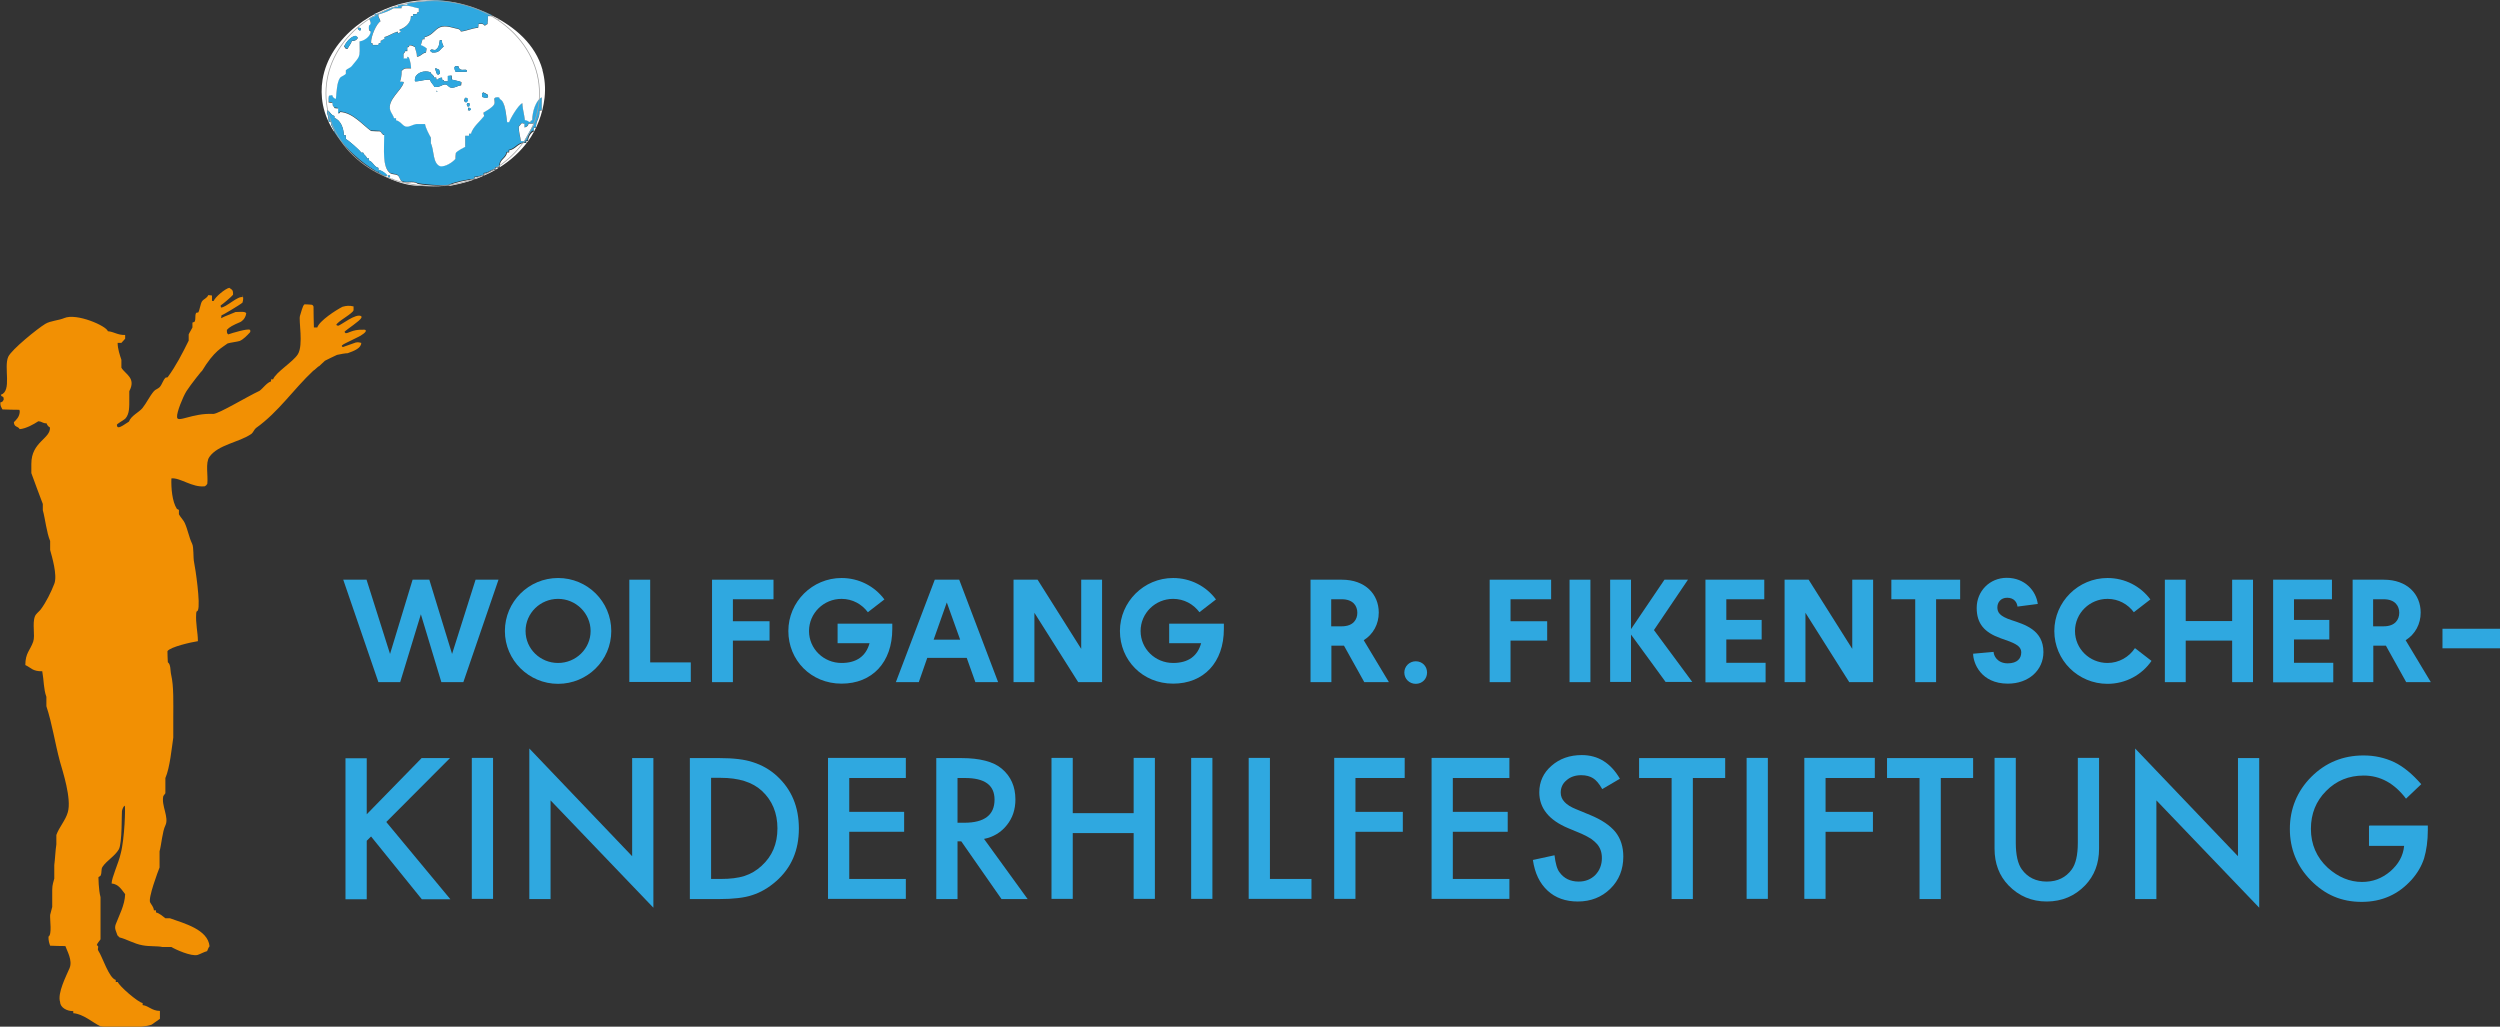 <svg xmlns="http://www.w3.org/2000/svg" id="Calque_2" data-name="Calque 2" viewBox="0 0 133 54.62"><rect x="0" y="0" width="133" height="54.62" fill="#333333" stroke="none"/><defs><style>      .cls-1 {        fill: #2fa8e0;      }      .cls-1, .cls-2, .cls-3 {        stroke-width: 0px;      }      .cls-2 {        fill: #f29003;        fill-rule: evenodd;      }      .cls-4 {        fill: none;        stroke: #a1a1a1;        stroke-miterlimit: 10;        stroke-width: .04px;      }      .cls-3 {        fill: #fff;      }    </style></defs><g><path class="cls-1" d="M28.4,6.98v-.2h.11c0-.41.2-.47.2-.92h.11v-.7c-.29.12-.52.74-.5,1.21-.09.04-.08,0-.11.11-.14-.04-.1-.09-.29-.11-.03-.34-.13-.61-.13-.9-.2.07-.64.81-.7,1.01h-.11c-.07-.37-.09-1.1-.39-1.23-.01-.03-.03-.06-.04-.09-.11,0-.19,0-.24.04-.04.06.04.21-.02.33-.09.17-.4.34-.57.44,0,.11.01.06.04.18-.21.27-.61.59-.7.94h-.11v.11h-.2v.59c-.12.06-.43.22-.5.33,0,.1-.01.2-.02.31-.12.17-.56.47-.83.39-.39-.17-.3-.85-.48-1.23v-.29c-.1-.18-.26-.5-.31-.72h-.44c-.22,0-.47.23-.68.09-.14-.1-.21-.24-.42-.29v-.11h-.11c-.03-.15-.16-.29-.2-.42-.17-.57.63-1.07.72-1.49v-.02c-.07,0-.13-.01-.2-.02.05-.15.09-.31.09-.57.04-.03.07-.06.11-.09.07-.06.26-.05.39-.04,0-.17-.04-.38-.11-.55-.04-.07,0-.04-.09-.07v.09h-.2v-.24c.04-.09.06-.05.09-.15h.11v-.2c.09-.03.08,0,.11-.11.18,0,.16.05.29.09.04.2.1.32.11.5,0,0,.01.01.02.02.24-.04.23-.18.46-.22.01-.07.03-.15.04-.22-.06-.07-.21-.15-.31-.18.03-.1.06-.2.09-.31h.11v-.11c.67-.17.53-.79,1.51-.5.19.05.35.03.42.2.31-.03.59-.18.92-.2,0-.07.01-.13.02-.2.2-.03.23-.02.33.09.08-.04.06-.06.15-.09,0-.14.01-.28.02-.42h.2v-.04c-.1-.05-.19-.09-.29-.14-.03-.01-.07-.03-.1-.04-.27-.11-.54-.21-.8-.29-.01,0-.02,0-.04,0h0c-.2-.07-.4-.12-.59-.17-.11-.02-.22-.04-.32-.06-.17-.03-.33-.06-.48-.07-.15-.02-.28-.03-.42-.04-.55.03-1.26.12-1.46.12v.11h-.5v.11c-.54,0-.75.37-1.23.39v.11c-.21,0-.16.07-.31.11.04.12.18.29,0,.39-.01.15-.03.27.09.31,0,.27-.36.51-.59.53.02.91.03.74-.42,1.32-.07.09-.24.14-.31.22v.18c-.05.09-.25.14-.31.22-.17.24-.17.75-.22,1.12-.1-.03-.17-.09-.2-.2-.05,0-.1.01-.15.02-.06.06-.05.24-.04.37.07,0,.13.01.2.02,0,.04.01.09.02.13.04.09.06.05.09.15.07,0,.13.01.2.02v.26c.07,0,.06.02.11-.07.68.04,1.19.69,1.64,1.01.16,0,.32.01.48.02.09.06.08.16.22.2,0,.74-.12,1.69.31,2.02.12.09.3.04.42.13.08.06.12.26.2.31.21.13.61-.03.83.11.09.05,1.53.19,1.71.09.22-.13,1.02-.3,1.33-.31,0,0,0,0,0,0v-.11c.26,0,.28-.07.5-.09,0,0,0,0,0,0v-.11c.3-.01.32-.18.61-.2,0,0,0,0,0,0v-.11h.18s.01,0,.02-.01c0-.04.01-.08.02-.12.03-.32.33-.36.39-.68h.11v-.11c.38-.07.46-.43.9-.39v-.11h.1s0,0,0-.01c0-.2.15-.48.31-.52ZM20.44,1.98v.11c-.13.03-.08.05-.2.09v.11c-.12.02-.09.01-.13.11h-.29c-.02-.12.02-.08-.09-.11,0-.36.3-1.04.5-1.14-.03-.18-.1-.16-.11-.37.34-.1.55-.18.81-.33h.42v-.09c.26-.15.73.08.92.09v.2c-.1.03-.08,0-.11.11h-.2v.11h-.11c0,.38-.32.63-.61.72.03.1-.02.06.09.09-.05.04-.1.07-.15.11-.01-.03-.03-.06-.04-.09-.25.06-.48.24-.7.29ZM27.9,7.5h-.2c-.03-.26-.11-.45-.11-.77.05-.06.1-.12.15-.18.07-.02.01,0,.15.02v.2c.12-.02.2-.08.22-.2h.24s.01.04.02.07c-.1.1-.48.79-.48.86Z"></path><path class="cls-2" d="M12.9,15.68c.05.13.05.26,0,.42-.12.11-1.08.68-1.12.68,0,.04-.01.12-.02.15.07-.04.12-.07.77-.33.2,0,.53-.05.57.07-.05.33-.29.45-.31.46-.4.17-.59.27-.72.42,0,.14,0,.18.07.24.23-.08,1.06-.33,1.16-.24.03.04.02.1,0,.13-.15.16-.34.37-.55.46-.13.04-.52.09-.64.13-.28.22-.7.36-1.38,1.49.11-.18-.61.73-.81,1.05s-.52,1.13-.5,1.36c-.02.37.8-.21,1.93-.15.3-.01,1.76-.9,2.46-1.23.19-.14.38-.43.61-.5v-.11h.11c.14-.38,1.07-.93,1.32-1.34.3-.5.03-1.8.11-2.04.06-.17.14-.55.24-.61.12,0,.25.01.37.02.06,0,.11.07.11.11,0,.37.01.73.02,1.1h.18c.12-.36.99-.92,1.34-1.1.22-.06.36-.07.59-.02v.2c-.03.18-.88.61-.92.79.02.02.07.02.09.04.13,0,.98-.71,1.25-.5v.07c-.08.18-.77.61-.9.75,0,.05.04.01.04.07.16.04.35-.2.94-.18,0,.01.12-.03.15.04.03.05-.08.16-.22.24,0,.04-1.01.49-1.01.53-.09.04-.02.12.02.11.01,0,.67-.24.68-.24.18-.03.19.01.29.02,0,.28-.38.43-.72.55-.12,0-.39.05-.57.09-.13.06-.51.24-.64.31-.02.01-.26.25-.31.29-.05,0-.26.23-.31.24-1.06.99-1.85,2.2-3.05,3.05-.09.07-.15.24-.24.31-.66.46-1.78.57-2.24,1.23-.22.31-.06,1-.11,1.43-.05.07-.06.09-.13.13-.67.08-1.31-.47-1.78-.42-.02.51.04,1.23.29,1.62.02.03.09.02.11.07v.22c.07.14.25.32.31.46.17.38.22.75.39,1.1.1.19.05.75.11,1.01.06.27.35,2.2.2,2.54-.03.07-.08.01-.09.15-.04.57.09,1.02.09,1.49-.34.05-1.46.3-1.62.53,0,.2.01.39.02.59.17.13.12.43.18.68.14.6.11,1.48.11,2.28v1.05c-.08.53-.18,1.61-.42,2.15v.81c-.04.05-.07.1-.11.15-.12.5.32,1.14.11,1.56-.16.32-.21,1.03-.31,1.38v.86c-.08.2-.62,1.63-.5,1.86.06.12.18.22.2.42h.11v.11c.2.05.36.21.5.31h.24c.74.27,2.02.59,2.11,1.49-.06.07-.09.17-.13.26-.16.04-.37.16-.5.2-.34.1-1.21-.3-1.4-.42h-.48c-.25-.06-.7-.02-1.05-.09-.46-.08-.85-.33-1.23-.42,0,0-.09-.09-.11-.11-.06-.21-.18-.35-.09-.59.18-.48.48-1.01.5-1.6-.19-.24-.34-.53-.72-.57,0-.31.38-1.11.48-1.58.22-.8.26-2.53.22-2.56-.11.06-.15.29-.15.29-.02.03.02,1.73-.17,2.04-.22.37-.63.58-.86.92-.1.15-.02.29-.11.48l-.11.07s0,.67.11,1.07v2.24c-.05.09-.16.18-.2.31.17.09-.01.16.09.31.21.31.56,1.45.92,1.54v.11h.11c.06.21,1.08,1.09,1.32,1.12v.11c.35.05.47.3.92.31v.42c-.15.1-.29.2-.44.31-.44.18-2.03.19-2.72.09-.44-.21-.9-.65-1.45-.7v-.11c-.32.01-.69-.18-.7-.48-.16-.47.34-1.42.5-1.8.18-.41-.14-.94-.22-1.18-.27,0-.54-.01-.81-.02-.05-.14-.09-.25-.09-.48.2-.12.07-.87.09-1.16.04-.14.07-.28.11-.42v-.9c0-.29.07-.45.11-.61v-.72c.04-.29.06-.79.11-1.1v-.5c.15-.42.49-.78.61-1.21.21-.72-.28-2.2-.42-2.7-.27-1.01-.41-2-.72-2.94v-.5c-.15-.4-.13-.87-.22-1.36-.52.01-.59-.19-.9-.33,0-.65.26-.78.42-1.25.11-.32-.06-.96.09-1.34.05-.14.23-.26.31-.37.29-.39.54-.9.72-1.36.18-.45-.13-1.47-.22-1.8v-.48c-.19-.45-.26-1.17-.39-1.64v-.33c-.21-.53-.41-1.11-.61-1.64v-.5c0-1.17,1.03-1.33.99-1.93-.08-.04-.15-.12-.18-.22-.23,0-.21-.09-.44-.11-.24.16-.65.39-.99.42-.1-.18-.29-.08-.31-.37.13-.13.29-.28.31-.53.01-.08,0-.06-.02-.13-.3,0-.6-.01-.9-.02-.06-.14-.11-.14-.11-.37.12-.03.12-.05.18-.15-.01-.1,0-.11-.04-.15-.08-.05-.07,0-.11-.11.6-.2.14-1.46.39-2.02.18-.39,1.57-1.51,1.97-1.75.28-.17.71-.18,1.01-.31.66-.28,2.25.42,2.32.7.34.03.51.21.92.2v.2c-.07.07-.13.15-.2.22h-.2c0,.32.12.66.2.9v.42c.2.35.8.54.42,1.25v.33c0,.52.02.88-.22,1.14-.12.1-.47.28-.44.33.02.18.1.19.64-.18.12-.32.53-.49.72-.72.23-.29.37-.62.61-.9.07-.09.23-.13.31-.22.13-.15.17-.36.31-.5l.11-.02c.44-.6.78-1.26,1.12-1.95v-.33c.03-.08.16-.28.2-.37v-.26l.11-.04c.09-.17,0-.32.09-.48l.11-.02c.07-.1.12-.48.2-.59.09-.13.26-.16.33-.33.07,0,.13.01.2.02v.29h.09c.07-.2.6-.65.83-.7.14.11.21.09.2.37-.06.09-.56.51-.66.57,0,.01.01.1.02.11.27,0,.9-.64,1.16-.55Z"></path><polygon class="cls-3" points="18.2 7.59 18.21 7.6 18.2 7.59 18.2 7.59"></polygon><path class="cls-3" d="M18.57,8s.02.02.03.03v-.02s-.02,0-.03-.01Z"></path><path class="cls-3" d="M25.25,9.54c.17-.06.34-.12.5-.2-.22.01-.24.08-.5.09v.11Z"></path><path class="cls-3" d="M26.36,9.03c.06-.03.12-.07.18-.11h-.18v.11Z"></path><path class="cls-3" d="M27.99,7.61c-.44-.04-.52.33-.9.39v.11h-.11c-.06.32-.37.36-.39.68,0,.04-.01.08-.02.12.62-.39,1.13-.86,1.53-1.41h-.1v.11Z"></path><path class="cls-3" d="M19.69,8.92s.03.02.05.03v-.02s-.03,0-.05-.01Z"></path><path class="cls-3" d="M24.03.12c.09.02.2.05.32.06-.11-.02-.21-.05-.32-.06Z"></path><path class="cls-3" d="M25.75,9.34c.21-.09.41-.19.61-.3-.29.02-.3.18-.61.2v.11Z"></path><path class="cls-3" d="M28.86,3.71c-.38-1.36-1.48-2.29-2.7-2.89v.04h-.2c0,.14-.01.28-.02.42-.09.03-.07.05-.15.09-.1-.11-.13-.11-.33-.09,0,.07-.01.13-.02.2-.33.02-.61.17-.92.2-.06-.17-.23-.14-.42-.2-.98-.28-.84.34-1.51.5v.11h-.11c-.03.1-.06.2-.09.31.1.03.24.11.31.18-.01.07-.03.15-.04.22-.23.04-.23.18-.46.22,0,0-.01-.01-.02-.02,0-.19-.07-.31-.11-.5-.12-.04-.1-.08-.29-.09-.03.11-.01.08-.11.11v.2h-.11c-.03.1-.05.07-.09.15v.24h.2v-.09c.08.03.05,0,.09.07.07.17.1.37.11.55-.13,0-.33-.02-.39.04-.04.03-.07.06-.11.09,0,.26-.04.42-.09.57.07,0,.13.01.2.02v.02c-.09.42-.89.92-.72,1.49.04.13.16.26.2.42h.11v.11c.21.05.28.19.42.29.21.15.46-.08.68-.09h.44c.04.23.21.54.31.72v.29c.18.38.09,1.06.48,1.23.28.07.71-.23.83-.39,0-.1.01-.2.02-.31.07-.11.39-.27.5-.33v-.59h.2v-.11h.11c.09-.35.49-.67.7-.94-.03-.12-.03-.06-.04-.18.17-.1.48-.27.57-.44.06-.11-.02-.27.02-.33.05-.05.13-.05.24-.04.01.03.03.06.04.09.3.13.33.86.39,1.23h.11c.06-.2.5-.94.7-1.01,0,.29.1.56.13.9.18.02.14.07.29.11.03-.11.02-.07.11-.11-.01-.47.21-1.08.5-1.21v.7h-.11c0,.45-.19.51-.2.92h-.11v.2c-.16.04-.31.31-.31.52.48-.67.78-1.46.88-2.31.06-.54.01-1.03-.11-1.47ZM24.24,3.51c.05,0,.1.01.15.02.04.19.14.2.37.18.02,0,.04.01.07.02v.09h-.59s-.01-.04-.02-.07c-.03-.05-.04-.08-.04-.18l.07-.07ZM23.16,2.66c.2-.13.2-.26.24-.53.04,0,.07.01.11.02,0,.2.05.2.09.33-.17.11-.2.29-.46.31h-.15s-.07-.06-.11-.09c.08-.13.13-.03.29-.04ZM23.34,3.97l-.09-.02c-.04-.13-.1-.22-.09-.33.07.03.13.06.2.09.04.17.09.16-.02.26ZM23.21,4.89s.01-.04.02-.07c.01.01.03.03.04.04-.02,0-.04.01-.07.02ZM24.52,4.54c-.16,0-.41.21-.61.09-.06-.04-.13-.17-.29-.13-.16.04-.18.13-.5.13-.07-.16-.18-.19-.24-.39-.31-.02-.48.08-.79.09,0-.02-.01-.04-.02-.07.01-.06.03-.12.04-.18.12-.21.43-.35.79-.24.05.15.16.12.2.29h.11v.11h.07c.08-.07.09-.1.24-.11v.11c.1.03.07,0,.11.09h.2v-.29c.07,0,.13-.01.2-.02,0,.07.01.15.02.22.1.03.39.08.5.13,0,.06-.01.12-.02.18ZM24.76,5.44s-.04-.04-.07-.07c.01-.05.03-.1.04-.15.01,0,.03-.01.04-.02.03,0,.06.01.09.02,0,.04.01.09.02.13-.02.03-.04.06-.07.09h-.07ZM24.83,5.57s.03-.06.04-.09c.04,0,.07.01.11.02v.09s-.01.04-.02.07h-.09s-.03-.06-.04-.09ZM24.98,5.88l-.09-.02s.01-.09.02-.13c.12.02.1,0,.13.11-.02.01-.04.03-.07.04ZM25.92,5.2c-.12,0-.19-.01-.26-.04,0-.06-.01-.12-.02-.18l.07-.07c.1.04.17.09.24.13,0,.04.01.07.02.11-.01.01-.03.03-.04.04ZM26.52,1.05s-.03-.04-.04-.07c.08.04.03-.01.07.07h-.02Z"></path><path class="cls-1" d="M19.98,9.1c.05.03.11.06.16.09v-.07c-.08,0-.12-.01-.16-.03Z"></path><path class="cls-3" d="M24.97.35s-.02,0-.04-.01h0s.02.01.04.01Z"></path><path class="cls-3" d="M25.77.64s.06.03.1.04c-.03-.01-.07-.03-.1-.04Z"></path><path class="cls-3" d="M22.2,9.76c-.22-.14-.63.02-.83-.11-.08-.05-.12-.25-.2-.31-.12-.09-.3-.04-.42-.13-.42-.32-.31-1.27-.31-2.02-.14-.04-.13-.14-.22-.2-.16,0-.32-.01-.48-.02-.45-.32-.97-.97-1.64-1.01-.05.09-.04.06-.11.07v-.26c-.07,0-.13-.01-.2-.02-.03-.1-.05-.07-.09-.15,0-.04-.01-.09-.02-.13-.07,0-.13-.01-.2-.02,0-.13-.02-.31.04-.37.05,0,.1-.01.15-.02.03.11.09.17.2.2.04-.37.05-.88.22-1.12.06-.08.25-.13.31-.22v-.18c.06-.08.24-.13.31-.22.45-.57.44-.4.42-1.32.23-.02.59-.26.59-.53-.12-.04-.1-.15-.09-.31.18-.1.04-.27,0-.39.15-.04.1-.1.31-.11v-.11c.48-.02.69-.39,1.23-.39v-.11h.5v-.11c.2,0,.9-.09,1.46-.12-.36-.02-.68-.01-.97.02-2.24.26-4.64,1.94-5,4.2-.07.42-.07.87.02,1.34.1.51.31,1,.61,1.45-.03-.24-.18-.27-.19-.56h-.11c0-.29-.08-.32-.09-.61.17.07.19.26.39.31v.11c.31.09.5.53.5.92h.11v.2c.09.03.79.63.81.72h.11c.05.16.16.14.2.31h.11v.11c.23.08.26.34.5.39v.11c.18.03.37.18.46.31h-.18c.64.33,1.28.52,1.8.53.48.02,1.64.05,1.86-.02.41-.08.79-.18,1.16-.31-.31,0-1.11.18-1.33.31-.18.11-1.63-.03-1.71-.09ZM19.06,1.47s.09.01.13.02v.11s-.04.01-.07.02c-.03-.03-.06-.06-.09-.09,0-.02.01-.04.02-.07ZM18.91,1.91s.07.04.11.07v.07c-.08.09-.13.13-.31.13-.03.16-.16.27-.22.42-.04,0-.07-.01-.11-.02-.02-.04-.04-.07-.07-.11.08-.2.34-.52.59-.55ZM20.75,9.43h-.11v-.09h.11v.09ZM20.86,9.48l.09.07c-.1-.03-.04.01-.09-.07Z"></path><path class="cls-3" d="M21.19,1.78c.05-.04.1-.07.15-.11-.1-.03-.05.02-.09-.09.29-.1.61-.34.61-.72h.11v-.11h.2c.03-.11,0-.08.11-.11v-.2c-.19-.01-.66-.24-.92-.09v.09h-.42c-.26.15-.47.23-.81.33,0,.21.08.19.11.37-.2.1-.51.78-.5,1.14.11.03.07,0,.09.11h.29c.04-.1,0-.09.13-.11v-.11c.12-.04.07-.06.2-.09v-.11c.22-.05.45-.22.7-.29.01.03.03.06.04.09Z"></path><path class="cls-3" d="M26.47.99s.03.04.04.07h.02c-.04-.08.01-.03-.07-.07Z"></path><path class="cls-1" d="M19.19,1.6v-.11s-.09-.01-.13-.02c0,.02-.01.04-.02.07.03.03.06.06.09.09.02,0,.04-.01.07-.02Z"></path><path class="cls-1" d="M18.49,2.59c.06-.15.19-.25.22-.42.17,0,.23-.04.31-.13v-.07s-.07-.04-.11-.07c-.25.03-.51.35-.59.55.02.04.04.07.07.11.04,0,.07.01.11.02Z"></path><path class="cls-1" d="M23.14,2.79c.26-.02.29-.2.46-.31-.04-.13-.09-.13-.09-.33-.04,0-.07-.01-.11-.02-.05.26-.04.39-.24.53-.16.01-.2-.08-.29.04.04.03.07.06.11.09h.15Z"></path><path class="cls-1" d="M24.24,3.82h.59v-.09s-.04-.01-.07-.02c-.24.02-.34.01-.37-.18-.05,0-.1-.01-.15-.02l-.07.07c0,.1,0,.12.04.18,0,.02.01.04.02.07Z"></path><path class="cls-1" d="M23.16,3.62c-.01.11.05.2.09.33l.09.02c.11-.11.06-.1.02-.26-.07-.03-.13-.06-.2-.09Z"></path><path class="cls-1" d="M24.02,4.02c-.07,0-.13.01-.2.02v.29h-.2c-.04-.08,0-.06-.11-.09v-.11c-.16.01-.16.04-.24.11h-.07v-.11h-.11c-.04-.17-.14-.14-.2-.29-.36-.11-.67.03-.79.24-.01.06-.03.12-.04.18,0,.02.01.04.02.07.31,0,.48-.11.79-.09.07.21.17.23.24.39.33,0,.34-.09.5-.13.16-.04.22.09.29.13.2.12.46-.08.61-.09,0-.06.01-.12.02-.18-.12-.05-.4-.1-.5-.13,0-.07-.01-.15-.02-.22Z"></path><path class="cls-1" d="M23.21,4.89s.04-.01.07-.02c-.01-.01-.03-.03-.04-.04,0,.02-.01.04-.02.07Z"></path><path class="cls-1" d="M25.71,4.91l-.07.07c0,.06.01.12.02.18.07.03.14.05.26.04.01-.01.03-.03.04-.04,0-.04-.01-.07-.02-.11-.07-.04-.14-.09-.24-.13Z"></path><path class="cls-1" d="M24.89,5.35s-.01-.09-.02-.13c-.03,0-.06-.01-.09-.02-.01,0-.03.01-.04.02-.01.05-.03.1-.04.15.02.02.04.04.07.07h.07s.04-.06.07-.09Z"></path><path class="cls-1" d="M24.98,5.59v-.09s-.07-.01-.11-.02c-.01.03-.03.06-.04.09.01.03.03.06.04.09h.09s.01-.04.02-.07Z"></path><path class="cls-1" d="M24.92,5.73s-.01.09-.02.13l.09.02s.04-.03.07-.04c-.03-.1-.02-.09-.13-.11Z"></path><path class="cls-1" d="M20.13,9.04v-.11c-.24-.06-.28-.32-.5-.39v-.11h-.11c-.04-.17-.15-.15-.2-.31h-.11c-.02-.1-.72-.7-.81-.72v-.2h-.11c0-.39-.19-.83-.5-.92v-.11c-.2-.05-.22-.23-.39-.31,0,.29.09.32.09.61h.11c.01.28.16.32.19.56.01.02.03.04.04.06.03.04.06.09.09.13.03.05.07.1.11.15.03.03.05.07.08.1.03.04.07.09.11.13h0s0,0,0,0c.12.14.24.27.37.4,0,0,.02,0,.03.01v.02c.34.33.71.64,1.09.89.02,0,.03,0,.05.01v.02c.08.05.16.1.24.15.04.01.08.02.16.03v.07s.05.03.08.04c.05.03.09.05.14.08.02.01.04.02.07.03h.18c-.09-.13-.28-.27-.46-.31Z"></path><path class="cls-3" d="M28.36,6.58h-.24c-.02.12-.1.18-.22.2v-.2c-.14-.01-.09-.04-.15-.02-.05.06-.1.12-.15.18,0,.32.08.5.11.77h.2c0-.07.38-.75.48-.86,0-.02-.01-.04-.02-.07Z"></path><path class="cls-1" d="M20.64,9.43h.11v-.09h-.11v.09Z"></path><path class="cls-3" d="M20.95,9.54l-.09-.07c.04.08-.01.04.09.07Z"></path><ellipse class="cls-4" cx="23.02" cy="4.97" rx="5.68" ry="4.93"></ellipse></g><g><path class="cls-1" d="M18.28,30.84h1.22l1.25,3.95,1.2-3.95h.89l1.21,3.95,1.25-3.95h1.22l-1.87,5.45h-1.17l-1.09-3.61-1.1,3.61h-1.16l-1.87-5.45Z"></path><path class="cls-1" d="M26.86,33.57c0-1.56,1.27-2.82,2.83-2.82s2.83,1.25,2.83,2.82-1.28,2.81-2.83,2.81-2.83-1.25-2.83-2.81ZM29.69,35.27c.95,0,1.73-.76,1.73-1.7s-.78-1.71-1.73-1.71-1.73.76-1.73,1.71.78,1.7,1.73,1.7Z"></path><path class="cls-1" d="M33.48,30.84h1.11v4.4h2.16v1.04h-3.27v-5.45Z"></path><path class="cls-1" d="M37.89,30.84h3.26v1.04h-2.16v1.17h1.95v1.03h-1.95v2.21h-1.11v-5.45Z"></path><path class="cls-1" d="M41.94,33.57c0-1.56,1.28-2.82,2.83-2.82.93,0,1.76.44,2.28,1.14l-.88.68c-.32-.43-.82-.71-1.4-.71-.95,0-1.73.76-1.73,1.71s.78,1.7,1.73,1.7c.81,0,1.3-.37,1.49-1.05h-1.7v-1.04h2.91v.28c0,1.78-1.07,2.91-2.7,2.91s-2.83-1.25-2.83-2.8Z"></path><path class="cls-1" d="M49.72,30.84h1.31l2.07,5.45h-1.21l-.46-1.29h-2.1l-.45,1.29h-1.22l2.07-5.45ZM51.08,34.03l-.71-1.98-.7,1.98h1.41Z"></path><path class="cls-1" d="M53.93,30.84h1.27l2.32,3.68v-3.68h1.11v5.45h-1.27l-2.33-3.69v3.69h-1.11v-5.45Z"></path><path class="cls-1" d="M59.58,33.57c0-1.56,1.28-2.82,2.83-2.82.93,0,1.76.44,2.28,1.14l-.88.68c-.32-.43-.82-.71-1.4-.71-.95,0-1.73.76-1.73,1.71s.78,1.7,1.73,1.7c.81,0,1.3-.37,1.49-1.05h-1.7v-1.04h2.91v.28c0,1.78-1.07,2.91-2.7,2.91s-2.83-1.25-2.83-2.8Z"></path><path class="cls-1" d="M69.72,30.84h1.67c1.25,0,1.96.78,1.96,1.75,0,.61-.29,1.15-.8,1.47l1.34,2.23h-1.31l-1.08-1.94h-.67v1.94h-1.11v-5.45ZM71.38,33.32c.62,0,.83-.37.83-.72s-.21-.72-.83-.72h-.56v1.44h.56Z"></path><path class="cls-1" d="M74.71,35.78c0-.33.27-.6.61-.6s.6.26.6.6-.26.6-.6.6-.61-.26-.61-.6Z"></path><path class="cls-1" d="M79.26,30.84h3.26v1.04h-2.16v1.17h1.95v1.03h-1.95v2.21h-1.11v-5.45Z"></path><path class="cls-1" d="M83.5,30.84h1.11v5.45h-1.11v-5.45Z"></path><path class="cls-1" d="M85.66,30.84h1.11v2.63l1.78-2.63h1.25l-1.81,2.68,2.04,2.76h-1.42l-1.84-2.52v2.52h-1.11v-5.45Z"></path><path class="cls-1" d="M90.73,30.84h3.13v1.04h-2.02v1.1h1.88v1.04h-1.88v1.24h2.09v1.04h-3.2v-5.45Z"></path><path class="cls-1" d="M94.95,30.84h1.27l2.32,3.68v-3.68h1.11v5.45h-1.27l-2.33-3.69v3.69h-1.11v-5.45Z"></path><path class="cls-1" d="M101.89,31.88h-1.27v-1.04h3.66v1.04h-1.28v4.41h-1.11v-4.41Z"></path><path class="cls-1" d="M104.95,34.78l1.11-.1c0,.19.19.61.75.61.51,0,.72-.26.72-.58,0-.37-.38-.51-1.11-.76-.86-.31-1.26-.78-1.26-1.61,0-.89.69-1.6,1.6-1.6.96,0,1.56.69,1.65,1.39l-1.08.14c-.02-.2-.16-.47-.55-.47-.35,0-.52.26-.52.51,0,.26.11.47.75.68.68.23,1.7.51,1.7,1.7,0,.97-.79,1.68-1.89,1.68-1.44,0-1.85-1.1-1.85-1.6Z"></path><path class="cls-1" d="M109.29,33.57c0-1.56,1.28-2.82,2.83-2.82.93,0,1.76.44,2.28,1.14l-.88.68c-.32-.43-.82-.71-1.4-.71-.95,0-1.73.76-1.73,1.71s.78,1.7,1.73,1.7c.61,0,1.15-.32,1.46-.79l.88.68c-.51.74-1.37,1.22-2.34,1.22-1.56,0-2.83-1.25-2.83-2.81Z"></path><path class="cls-1" d="M115.17,30.84h1.11v2.2h2.47v-2.2h1.11v5.45h-1.11v-2.21h-2.47v2.21h-1.11v-5.45Z"></path><path class="cls-1" d="M120.93,30.84h3.13v1.04h-2.02v1.1h1.88v1.04h-1.88v1.24h2.09v1.04h-3.2v-5.45Z"></path><path class="cls-1" d="M125.15,30.84h1.67c1.25,0,1.96.78,1.96,1.75,0,.61-.29,1.15-.8,1.47l1.34,2.23h-1.31l-1.08-1.94h-.67v1.94h-1.1v-5.45ZM126.81,33.32c.62,0,.83-.37.83-.72s-.21-.72-.83-.72h-.56v1.44h.56Z"></path><path class="cls-1" d="M129.94,33.45h3.06v1.04h-3.06v-1.04Z"></path></g><g><path class="cls-1" d="M19.51,43.32l2.92-2.99h1.51l-3.39,3.4,3.41,4.11h-1.52l-2.7-3.34-.23.23v3.11h-1.13v-7.5h1.13v2.99Z"></path><path class="cls-1" d="M26.23,40.32v7.5h-1.13v-7.5h1.13Z"></path><path class="cls-1" d="M28.16,47.83v-8.01l5.47,5.73v-5.22h1.13v7.96l-5.47-5.71v5.25h-1.13Z"></path><path class="cls-1" d="M36.7,47.83v-7.5h1.57c.75,0,1.35.07,1.79.22.47.15.9.39,1.28.74.77.71,1.16,1.63,1.16,2.79s-.4,2.09-1.21,2.8c-.41.36-.83.6-1.27.74-.41.14-1,.21-1.76.21h-1.56ZM37.83,46.76h.51c.51,0,.93-.05,1.27-.16.34-.11.64-.29.91-.54.56-.51.84-1.17.84-1.99s-.28-1.49-.83-2c-.5-.46-1.23-.69-2.19-.69h-.51v5.38Z"></path><path class="cls-1" d="M48.19,41.39h-3.01v1.8h2.92v1.06h-2.92v2.51h3.01v1.06h-4.14v-7.5h4.14v1.06Z"></path><path class="cls-1" d="M52.35,44.63l2.32,3.2h-1.39l-2.14-3.07h-.2v3.07h-1.13v-7.5h1.33c.99,0,1.71.19,2.15.56.49.41.73.96.73,1.64,0,.53-.15.99-.46,1.37-.3.38-.71.63-1.21.73ZM50.94,43.77h.36c1.07,0,1.61-.41,1.61-1.23,0-.77-.52-1.15-1.57-1.15h-.4v2.38Z"></path><path class="cls-1" d="M57.07,43.26h3.24v-2.94h1.13v7.5h-1.13v-3.5h-3.24v3.5h-1.13v-7.5h1.13v2.94Z"></path><path class="cls-1" d="M64.5,40.32v7.5h-1.13v-7.5h1.13Z"></path><path class="cls-1" d="M67.56,40.32v6.44h2.21v1.06h-3.34v-7.5h1.13Z"></path><path class="cls-1" d="M74.72,41.39h-2.61v1.8h2.52v1.06h-2.52v3.57h-1.13v-7.5h3.75v1.06Z"></path><path class="cls-1" d="M80.3,41.39h-3.01v1.8h2.92v1.06h-2.92v2.51h3.01v1.06h-4.14v-7.5h4.14v1.06Z"></path><path class="cls-1" d="M86.16,41.44l-.92.54c-.17-.3-.34-.49-.49-.58-.16-.1-.37-.16-.63-.16-.31,0-.58.09-.78.27-.21.17-.31.4-.31.66,0,.37.27.66.82.88l.75.31c.61.25,1.05.55,1.34.9.28.35.42.79.42,1.31,0,.69-.23,1.26-.69,1.71-.46.45-1.04.68-1.73.68-.65,0-1.19-.19-1.61-.58-.42-.39-.68-.93-.78-1.63l1.15-.25c.05.44.14.75.27.91.23.32.57.49,1.02.49.35,0,.65-.12.88-.35.23-.24.35-.54.35-.9,0-.15-.02-.28-.06-.4-.04-.12-.1-.23-.19-.34-.09-.1-.2-.2-.33-.29-.14-.09-.3-.17-.49-.26l-.72-.3c-1.03-.43-1.54-1.07-1.54-1.91,0-.56.22-1.04.65-1.41.43-.38.97-.57,1.61-.57.87,0,1.54.42,2.03,1.26Z"></path><path class="cls-1" d="M90.06,41.39v6.44h-1.13v-6.44h-1.73v-1.06h4.58v1.06h-1.72Z"></path><path class="cls-1" d="M94.05,40.32v7.5h-1.13v-7.5h1.13Z"></path><path class="cls-1" d="M99.73,41.39h-2.61v1.8h2.52v1.06h-2.52v3.57h-1.13v-7.5h3.75v1.06Z"></path><path class="cls-1" d="M103.25,41.39v6.44h-1.13v-6.44h-1.73v-1.06h4.58v1.06h-1.72Z"></path><path class="cls-1" d="M107.24,40.32v4.52c0,.64.11,1.12.32,1.41.31.43.76.65,1.33.65s1.02-.22,1.33-.65c.21-.29.32-.76.32-1.41v-4.52h1.13v4.83c0,.79-.25,1.44-.74,1.95-.55.57-1.23.86-2.04.86s-1.49-.29-2.04-.86c-.49-.51-.74-1.16-.74-1.95v-4.83h1.13Z"></path><path class="cls-1" d="M113.59,47.83v-8.01l5.47,5.73v-5.22h1.13v7.96l-5.47-5.71v5.25h-1.13Z"></path><path class="cls-1" d="M126.06,43.92h3.1v.25c0,.56-.07,1.06-.2,1.5-.13.4-.35.78-.66,1.13-.7.78-1.58,1.18-2.66,1.18s-1.95-.38-2.7-1.14c-.75-.76-1.12-1.68-1.12-2.74s.38-2.01,1.14-2.77c.76-.76,1.69-1.14,2.78-1.14.59,0,1.13.12,1.64.36.49.24.96.63,1.43,1.17l-.81.77c-.62-.82-1.37-1.23-2.25-1.23-.79,0-1.46.27-2,.82-.54.54-.81,1.21-.81,2.02s.3,1.52.9,2.07c.56.5,1.17.75,1.82.75.56,0,1.06-.19,1.5-.56.44-.38.69-.83.74-1.36h-1.87v-1.06Z"></path></g></svg>